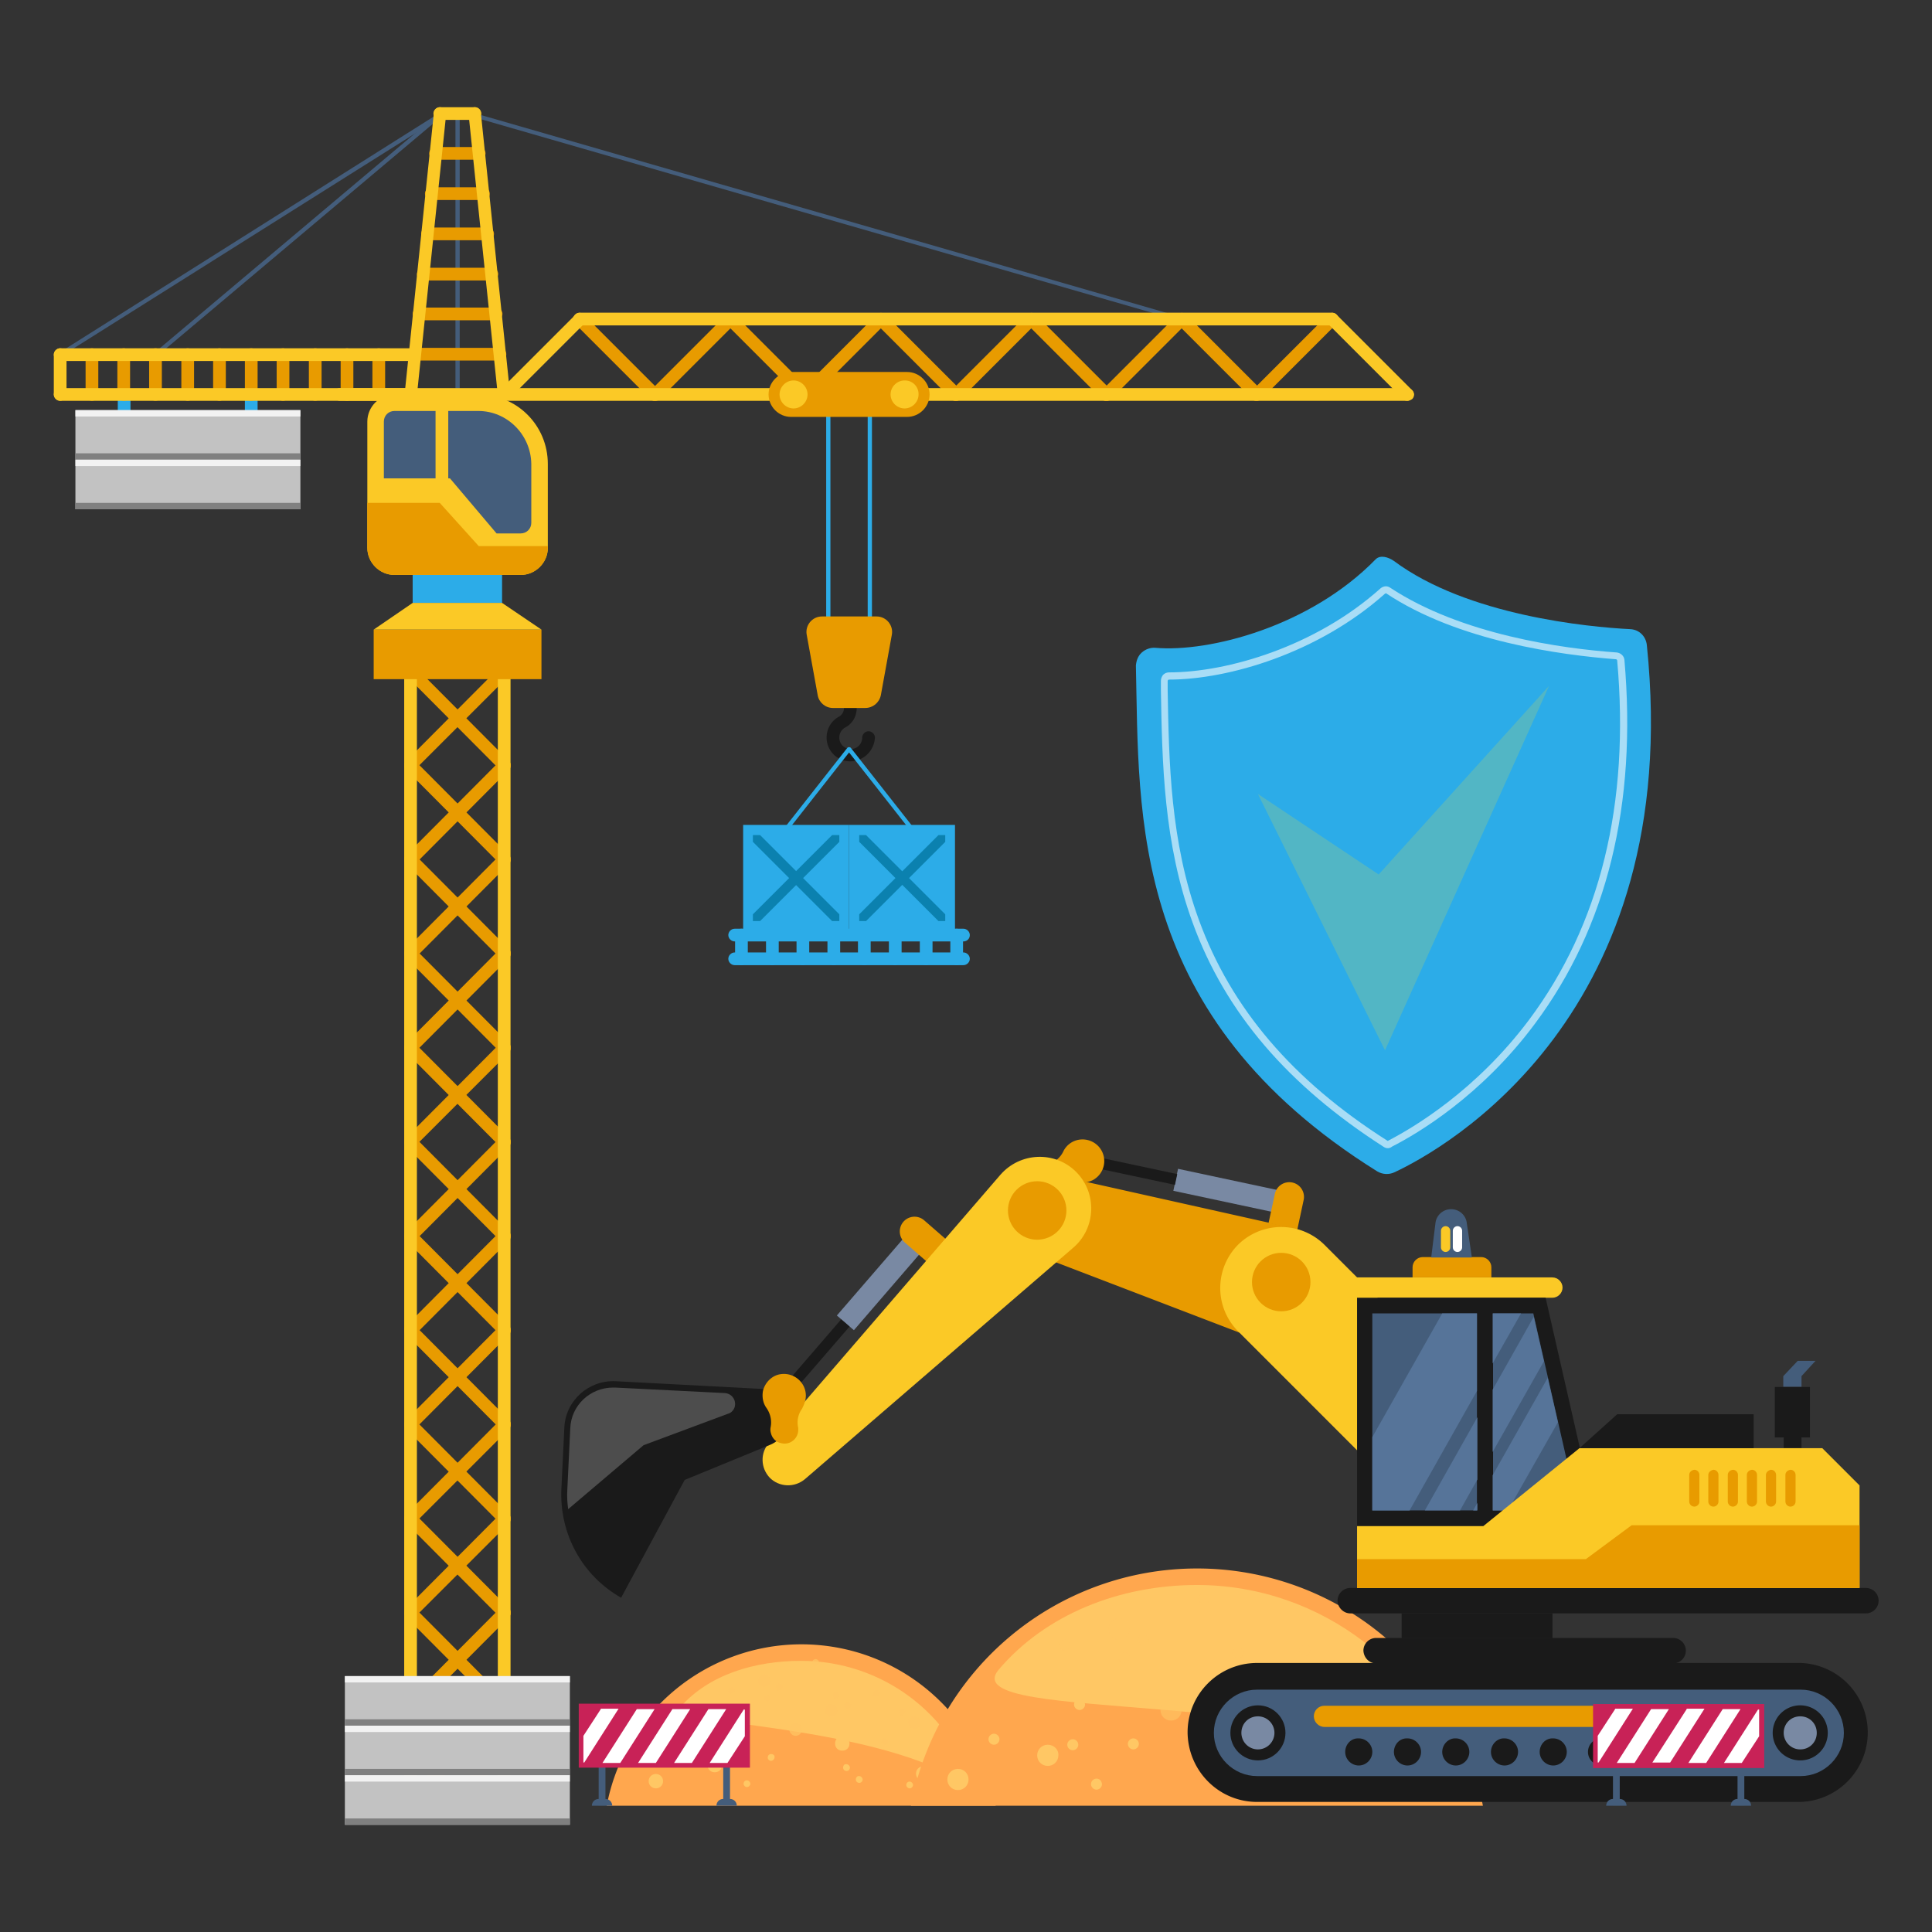 <svg xmlns="http://www.w3.org/2000/svg" xmlns:xlink="http://www.w3.org/1999/xlink" viewBox="0 0 45.6 45.6" xmlns:v="https://vecta.io/nano"><rect x="0" y="0" width="45.6" height="45.6" fill="#333333" stroke="none"/><style><![CDATA[.Q{fill:#e89b00}.R{fill:#fbc926}.S{opacity:.6}.T{fill:#1a1a1a}.U{fill:#445d7b}.V{fill:#2cace8}.W{fill:#c2c2c2}.X{fill:#f2f2f2}.Y{fill:#ffc764}.Z{fill:#7989a3}]]></style><g class="Q"><use xlink:href="#B"/><path d="M9.69 18.21c-.04 0-.08-.01-.1-.04a.145.145 0 0 1 0-.21l2.21-2.22c.06-.06.15-.06.21 0s.06.15 0 .21L9.8 18.16a.16.16 0 0 1-.11.05z"/><use xlink:href="#B" y="2.22"/><path d="M9.69 20.43c-.04 0-.08-.01-.1-.04a.145.145 0 0 1 0-.21l2.21-2.22c.06-.06.15-.06.21 0s.06.15 0 .21L9.8 20.39a.21.21 0 0 1-.11.04z"/><use xlink:href="#C"/><path d="M9.69 22.65c-.04 0-.08-.01-.1-.04a.145.145 0 0 1 0-.21l2.21-2.22c.06-.06.15-.06.21 0s.06.15 0 .21L9.8 22.61a.15.15 0 0 1-.11.04z"/><use xlink:href="#C" y="2.22"/><path d="M9.69 24.87c-.04 0-.08-.01-.1-.04a.145.145 0 0 1 0-.21l2.21-2.22c.06-.06.15-.06.21 0s.06.15 0 .21L9.8 24.83a.15.15 0 0 1-.11.04z"/><use xlink:href="#B" y="8.89"/><path d="M9.69 27.1c-.04 0-.08-.01-.1-.04a.145.145 0 0 1 0-.21l2.21-2.22c.06-.06.15-.06.21 0s.06.15 0 .21L9.8 27.05a.16.16 0 0 1-.11.05z"/><use xlink:href="#B" y="11.11"/><path d="M9.69 29.32c-.04 0-.08-.01-.1-.04a.145.145 0 0 1 0-.21l2.21-2.22c.06-.06.15-.06.21 0s.06.15 0 .21L9.8 29.28a.21.21 0 0 1-.11.04z"/><use xlink:href="#C" y="8.89"/><path d="M9.69 31.54c-.04 0-.08-.01-.1-.04a.145.145 0 0 1 0-.21l2.21-2.22c.06-.06.15-.06.21 0s.06.15 0 .21L9.8 31.5a.15.15 0 0 1-.11.04z"/><path d="M11.9 33.76c-.04 0-.08-.01-.1-.04L9.59 31.5a.145.145 0 0 1 0-.21c.06-.06.15-.06.21 0l2.21 2.22a.145.145 0 0 1-.11.25z"/><path d="M9.69 33.76c-.04 0-.08-.01-.1-.04a.145.145 0 0 1 0-.21l2.21-2.22c.06-.06.15-.06.21 0s.06.15 0 .21L9.8 33.72a.15.15 0 0 1-.11.04z"/><use xlink:href="#B" y="17.78"/><path d="M9.69 35.99c-.04 0-.08-.01-.1-.04a.145.145 0 0 1 0-.21l2.21-2.22c.06-.06.15-.06.21 0s.06.15 0 .21L9.8 35.94a.16.16 0 0 1-.11.05z"/><use xlink:href="#B" y="20"/><path d="M9.69 38.21c-.04 0-.08-.01-.1-.04a.145.145 0 0 1 0-.21l2.21-2.22c.06-.06.15-.06.21 0s.06.15 0 .21L9.8 38.16a.16.16 0 0 1-.11.05z"/><use xlink:href="#C" y="17.78"/><path d="M9.69 40.43c-.04 0-.08-.01-.1-.04a.145.145 0 0 1 0-.21l2.21-2.22c.06-.06.15-.06.21 0s.06.15 0 .21L9.8 40.39a.15.15 0 0 1-.11.04z"/><use xlink:href="#C" y="20"/><path d="M9.69 42.65c-.04 0-.08-.01-.1-.04a.145.145 0 0 1 0-.21l2.21-2.22c.06-.06.15-.06.21 0s.06.15 0 .21L9.8 42.61a.15.15 0 0 1-.11.04z"/></g><path d="M11.9 42.87H9.69c-.08 0-.15-.07-.15-.15V15.84c0-.08.07-.15.15-.15h2.21c.08 0 .15.07.15.15v26.89c0 .07-.07.14-.15.14zm-2.06-.3h1.91V15.98H9.84v26.59z" class="R"/><path d="M8.14 40.73h5.31v1.17H8.14z" class="W"/><path d="M8.14 41.75h5.31v.15H8.14z" fill="gray"/><path d="M8.14 40.73h5.31v.15H8.14z" class="X"/><path d="M8.14 41.9h5.31v1.17H8.14z" class="W"/><path d="M8.14 42.92h5.31v.15H8.14z" fill="gray"/><path d="M8.14 41.9h5.31v.15H8.14z" class="X"/><path d="M8.14 39.56h5.31v1.17H8.14z" class="W"/><path d="M8.14 40.58h5.31v.15H8.14z" fill="gray"/><path d="M8.14 39.56h5.31v.15H8.14z" class="X"/><path d="M2.93 11.3c-.08 0-.15-.07-.15-.15V9.41c0-.08.07-.15.15-.15s.15.07.15.15v1.74c0 .08-.07.15-.15.15zm3 0c-.08 0-.15-.07-.15-.15V9.41c0-.08.07-.15.15-.15s.15.07.15.15v1.74c0 .08-.07.15-.15.15z" class="V"/><path d="M1.78 9.68h5.31v1.17H1.78z" class="W"/><path d="M1.78 10.7h5.31v.15H1.78z" fill="gray"/><path d="M1.78 9.68h5.31v.15H1.78z" class="X"/><path d="M1.78 10.85h5.31v1.17H1.78z" class="W"/><path d="M1.78 11.87h5.31v.15H1.78z" fill="gray"/><path d="M1.78 10.85h5.31V11H1.78z" class="X"/><path d="M18.91 38.81a4.68 4.68 0 0 0-4.59 3.81h9.18c-.4-2.17-2.3-3.81-4.59-3.81z" fill="#ffa74e"/><g class="Y"><path d="M16.05 40.3c.68-.78 1.77-1.1 2.86-1.1 1.9 0 3.55 1.24 4.09 3.02-2.24-1.57-7.32-1.49-6.95-1.92z"/><path d="M16.87 41.49c-.09 0-.17.07-.17.17s.07.17.17.17.17-.07.17-.17-.07-.17-.17-.17zm-1.39.38c-.09 0-.17.07-.17.17 0 .09.07.17.17.17.09 0 .17-.07.17-.17s-.08-.17-.17-.17zm4.57-.72c0-.09-.07-.17-.17-.17s-.17.07-.17.17.07.17.17.17.17-.07.17-.17zm1.74.54c-.09 0-.17.07-.17.17s.07.17.17.17.17-.07.17-.17-.08-.17-.17-.17zm-4.43-.91c-.05 0-.08.04-.08.08s.04.08.08.08c.05 0 .08-.04.08-.08s-.03-.08-.08-.08zm-.1.63c-.05 0-.08.04-.08.08s.04.08.08.08c.05 0 .08-.04.08-.08s-.03-.08-.08-.08zm.94-.01c-.05 0-.08.04-.08.08 0 .05.04.08.08.08s.08-.04.08-.08c.01-.05-.03-.08-.08-.08zm1.7.32c0 .05.04.08.08.08.05 0 .08-.04.08-.08s-.04-.08-.08-.08c-.05-.01-.08.03-.08.08zm2.77-.03c-.05 0-.08.04-.08.08s.04.08.08.08.08-.04.08-.08-.03-.08-.08-.08zM20.2 42c0 .05.04.08.08.08.05 0 .08-.04.08-.08s-.04-.08-.08-.08c-.04-.01-.08.03-.08.08zm1.27.05c-.05 0-.08.04-.08.08s.04.08.08.08.08-.04.08-.08-.04-.08-.08-.08zm-5.43-.73c-.05 0-.08.04-.08.08s.04.08.08.08.08-.04.08-.08-.04-.08-.08-.08zm1.59.7c-.05 0-.08.04-.08.08s.04.08.08.08.08-.04.08-.08-.04-.08-.08-.08z"/><path d="M18.19 39.67c0 .08-.07.15-.15.15s-.15-.07-.15-.15.07-.15.15-.15.15.07.15.15zm.74 1.15c0 .08-.07.15-.15.15s-.15-.07-.15-.15.07-.15.15-.15c.08-.01.15.06.15.15zm.84-.45c0 .08-.07.15-.15.15s-.15-.07-.15-.15.07-.15.15-.15.15.07.15.15zm1.96.29c0 .08-.07.15-.15.15s-.15-.07-.15-.15.07-.15.15-.15.15.07.15.15zm-3.54-.58c0 .04-.03.08-.08.08-.04 0-.08-.03-.08-.08s.04-.08.09-.08c.04 0 .07.03.07.08zm.28-.26c0 .04-.03.08-.08.08s-.08-.03-.08-.08.03-.08.08-.08.08.04.08.08zm.86-.58c0 .04-.03.08-.08.08s-.08-.03-.08-.08c0-.04.03-.08.08-.08s.08.04.08.08zm.6 1.02c0 .04.03.08.08.08.04 0 .08-.03.08-.08 0-.04-.03-.08-.08-.08-.05.01-.08.04-.08.08z" opacity=".7"/></g><path d="M22.21 40.66c0 .04.03.08.08.08.04 0 .08-.03.08-.08 0-.04-.03-.08-.08-.08-.05.01-.08.04-.08.08z" fill="#dfae57"/><g class="Y"><path d="M20.6 39.97c0 .04.03.08.08.08s.08-.03.08-.08c0-.04-.03-.08-.08-.08s-.08.04-.08.08z" opacity=".7"/><circle cx="20.88" cy="41.11" r=".08" opacity=".7"/><path d="M19.65 40.01c0 .04.03.08.08.08s.08-.03.08-.08c0-.04-.03-.08-.08-.08s-.08.04-.08.08zm1.56.4c0 .04.03.08.08.08.04 0 .08-.03.08-.08 0-.04-.03-.08-.08-.08-.04.01-.08.04-.08.08zm-3.86-.51c0 .04-.03.08-.08.08s-.08-.03-.08-.08c0-.04.03-.08.08-.08s.08.04.08.08z" opacity=".7"/></g><path d="M28.25 37.02a6.87 6.87 0 0 0-6.75 5.6H35a6.862 6.862 0 0 0-6.75-5.6z" fill="#ffa74e"/><g class="Y"><path d="M23.57 39.41c1.11-1.31 2.86-2 4.68-2 2.95 0 5.51 2 6.26 4.81-2.82-2.54-12.06-1.47-10.94-2.81z"/><path d="M26.66 38.45c0 .14-.11.25-.25.25s-.25-.11-.25-.25.11-.25.25-.25c.13-.01.25.1.25.25zm1.23 1.91c0 .14-.11.25-.25.25s-.25-.11-.25-.25.11-.25.25-.25c.14-.01.25.11.25.25z" class="S"/><circle cx="29.04" cy="39.61" r=".25" class="S"/><path d="M32.56 40.1c0 .14-.11.25-.25.25s-.25-.11-.25-.25.11-.25.25-.25.25.11.25.25zm-5.9-.98c0 .07-.06.13-.13.13s-.13-.06-.13-.13.06-.12.13-.12.13.05.13.12zm.46-.42c0 .07-.06.13-.13.13s-.13-.06-.13-.13.06-.13.13-.13.13.06.13.13zm1.43-.97c0 .07-.06.13-.13.13s-.13-.06-.13-.13.06-.13.13-.13.13.06.13.13zm1 1.7c0 .07.06.13.13.13s.13-.06.13-.13-.06-.13-.13-.13-.13.06-.13.13z" class="S"/><circle cx="33.48" cy="40.1" r=".13" class="S"/><circle cx="30.8" cy="38.95" r=".13" class="S"/><circle cx="31.13" cy="40.84" r=".13" class="S"/><path d="M29.09 39.01c0 .07.06.13.13.13s.13-.06.13-.13-.06-.13-.13-.13-.13.06-.13.13z" class="S"/><circle cx="31.82" cy="39.69" r=".13" class="S"/><circle cx="25.13" cy="38.83" r=".13" class="S"/><path d="M24.73 41.18c-.14 0-.25.11-.25.25s.11.25.25.25.25-.11.25-.25c.01-.14-.11-.25-.25-.25zm-2.12.57c-.14 0-.25.11-.25.25s.11.25.25.25.25-.11.25-.25-.11-.25-.25-.25zm6.94-1.09c0-.14-.11-.25-.25-.25s-.25.11-.25.25.11.25.25.25.25-.11.25-.25zm2.65.82c-.14 0-.25.11-.25.25s.11.25.25.25.25-.11.25-.25c0-.13-.11-.25-.25-.25zm-6.72-1.38c-.07 0-.13.06-.13.13s.06.13.13.13.13-.06.13-.13c-.01-.07-.06-.13-.13-.13zm-.16.95c-.07 0-.13.06-.13.13s.06.13.13.13.13-.06.13-.13-.06-.13-.13-.13zm1.43-.02c-.07 0-.13.06-.13.13s.06.13.13.13.13-.06.13-.13-.06-.13-.13-.13zm2.57.49c0 .07.06.13.13.13s.13-.06.13-.13-.06-.13-.13-.13-.13.06-.13.13zm4.21-.05c-.07 0-.13.06-.13.13s.06.13.13.13.13-.06.13-.13-.06-.13-.13-.13zm-3.74.48c0 .07.06.13.13.13s.13-.06.13-.13-.06-.13-.13-.13c-.08 0-.13.06-.13.13zm1.92.08c-.07 0-.13.06-.13.13s.06.13.13.13.13-.06.13-.13-.06-.13-.13-.13zm-8.25-1.11c-.07 0-.13.06-.13.13s.06.13.13.13.13-.06.13-.13-.06-.13-.13-.13zm2.42 1.06c-.07 0-.13.06-.13.13s.06.13.13.13.13-.06.13-.13c-.01-.08-.06-.13-.13-.13z"/></g><g class="T"><path d="M42.72 33.926h-.83v-1.19h.83z"/><path d="M42.52 34.178h-.42v-.26h.42z"/></g><path d="M42.43 32.12h.42l-.33.36v.25h-.43v-.25z" class="U"/><path d="M36.64 30.63h-4.76c-.13 0-.24-.11-.24-.24s.11-.24.24-.24h4.76c.13 0 .24.11.24.24s-.11.24-.24.24z" class="R"/><path d="M35.19 30.15h-1.85v-.24c0-.13.11-.24.24-.24h1.38c.13 0 .24.11.24.24v.24z" class="Q"/><path d="M34.74 29.68h-.96l.1-.81a.37.37 0 0 1 .37-.33c.19 0 .35.14.37.33l.12.81z" class="U"/><use xlink:href="#D" class="R"/><use xlink:href="#D" x="0.28" fill="#fff"/><path d="m24 29.44 5.69 2.18c.75.29 1.59-.12 1.82-.89.23-.77-.24-1.57-1.02-1.75l-5.95-1.33a.943.943 0 0 0-1.11.65c-.14.46.11.96.57 1.14z" class="Q"/><path d="m30.384 28.68-2.69-.574.111-.519 2.69.574z" class="Z"/><path d="m25.654 27.257 2.132.455-.054.254-2.133-.455z" class="T"/><path d="M29.94 28.87l.68.15.15-.7a.344.344 0 0 0-.68-.14l-.15.69zm-4.14-1.02a.51.51 0 0 0 .13-.79.516.516 0 0 0-.51-.15.5.5 0 0 0-.32.26.56.56 0 0 1-.34.3c-.05.01-.09.04-.13.08-.08.08-.12.2-.09.31.05.22.29.31.48.21.02-.01.03-.02.04-.03.13-.1.28-.16.44-.14.1.02.2 0 .3-.05z" class="Q"/><path d="M29.22 31.42l3.99 3.99 2.04-2.04-3.99-3.99a1.45 1.45 0 0 0-2.04 0 1.45 1.45 0 0 0 0 2.04z" class="R"/><path d="m21.95 29.314-1.796 2.082-.402-.347 1.798-2.081z" class="Z"/><path d="m18.43 32.79 1.424-1.65.197.17-1.425 1.65z" class="T"/><path d="M21.9 29.8l.45-.53-.54-.47a.34.34 0 1 0-.45.53l.54.47z" class="Q"/><path d="M18.17 34.88c.22.22.58.24.83.03l6.33-5.46c.54-.46.57-1.29.07-1.79s-1.32-.47-1.79.07l-5.46 6.33c-.21.23-.2.59.02.82z" class="R"/><path d="m16.16 34.93 2.02-.83c.24-.1.41-.33.42-.6.02-.38-.27-.7-.65-.72l-3.42-.18c-.64-.03-1.18.46-1.21 1.09l-.07 1.45c-.05 1.06.49 2.05 1.41 2.57l1.5-2.78z" class="T"/><path d="M17.23 33.35c.21-.13.13-.45-.12-.47l-2.59-.13h-.05c-.54 0-.99.42-1.01.96l-.07 1.45c-.01.16 0 .31.02.46l1.78-1.51 2.04-.76z" fill="#4d4d4d"/><g class="T"><path d="M32.03 30.63h4.45l1.23 5.39h-5.68zm-.16 7.45h12.17a.3.3 0 0 0 0-.6H31.87a.3.3 0 0 0-.3.3c0 .16.14.3.3.3zm.61 1.18h7.01a.3.3 0 1 0 0-.6h-7.01a.3.3 0 0 0-.3.3c.01.17.14.3.3.3z"/><path d="M36.642 38.666h-3.56v-.59h3.56zM29.67 42.53H42.5a1.641 1.641 0 0 0 0-3.28H29.67c-.9 0-1.64.73-1.64 1.64.01.91.74 1.64 1.64 1.64z"/></g><path d="M42.5 41.92c.56 0 1.02-.46 1.02-1.02s-.46-1.02-1.02-1.02H29.67c-.56 0-1.02.46-1.02 1.02s.46 1.02 1.02 1.02H42.5z" class="U"/><g class="T"><circle cx="29.69" cy="40.9" r=".65"/><path d="M41.84 40.9a.65.65 0 0 0 1.3 0 .65.65 0 0 0-1.3 0z"/></g><path d="M29.3 40.9a.39.39 0 1 0 .39-.39c-.22 0-.39.17-.39.39zM42.1 40.9c0 .21.17.39.39.39s.39-.17.39-.39-.17-.39-.39-.39-.39.17-.39.39z" class="Z"/><path d="M39.78 41.35c0 .18.15.32.32.32.18 0 .32-.15.32-.32 0-.18-.15-.32-.32-.32-.18-.01-.32.14-.32.32zm-1.15 0c0 .18.15.32.32.32.18 0 .32-.15.32-.32 0-.18-.15-.32-.32-.32-.17-.01-.32.14-.32.32zm-1.15 0c0 .18.15.32.32.32.18 0 .32-.15.32-.32 0-.18-.15-.32-.32-.32-.17-.01-.32.14-.32.32zm-1.14 0c0 .18.15.32.32.32.18 0 .32-.15.32-.32 0-.18-.15-.32-.32-.32-.18-.01-.32.14-.32.32zm-1.15 0c0 .18.15.32.32.32.18 0 .32-.15.32-.32 0-.18-.15-.32-.32-.32-.17-.01-.32.14-.32.32zm-1.15 0c0 .18.15.32.32.32.18 0 .32-.15.32-.32 0-.18-.15-.32-.32-.32-.17-.01-.32.14-.32.32zm-1.14 0c0 .18.15.32.32.32.18 0 .32-.15.32-.32 0-.18-.15-.32-.32-.32-.18-.01-.32.14-.32.32zm-1.15 0c0 .18.15.32.32.32.18 0 .32-.15.32-.32 0-.18-.15-.32-.32-.32-.18-.01-.32.14-.32.32z" class="T"/><path d="M31.26 40.76h9.66c.14 0 .25-.11.25-.25s-.11-.25-.25-.25h-9.66c-.14 0-.25.11-.25.25 0 .13.11.25.25.25z" class="Q"/><path d="M36.19 31h-.95v4.65h2.01L36.19 31zm-3.8 0v4.65h2.47V31h-2.47z" class="U"/><path d="M35.23 31v1.18L35.9 31h-.67zm.97.08-.97 1.72v1.47l1.21-2.14-.24-1.05zm-3.81 2.84v1.73h.88l1.59-2.82V31h-.82l-1.65 2.92zm2.48 1.73v-.18l-.1.18h.1zm1.66-3.13-1.3 2.3v.83h.36l1.18-2.08-.24-1.05zm-2.07 3.13.41-.73v-1.47l-1.24 2.2h.83z" fill="#567499"/><path d="M32.03 37.48h11.86v-2.42l-.88-.88h-5.73l-2.27 1.84h-2.98v.09z" class="R"/><path d="M42.14 34.81v.63c0 .06.05.12.12.12.06 0 .12-.05.12-.12v-.63c0-.06-.05-.12-.12-.12-.07.01-.12.06-.12.12zm-.46 0v.63c0 .06.05.12.12.12.06 0 .12-.05.12-.12v-.63c0-.06-.05-.12-.12-.12-.06.01-.12.06-.12.12zm-.45 0v.63c0 .06.05.12.12.12.06 0 .12-.05.12-.12v-.63c0-.06-.05-.12-.12-.12-.07.01-.12.06-.12.12zm-.45 0v.63c0 .06.05.12.12.12.06 0 .12-.05.12-.12v-.63c0-.06-.05-.12-.12-.12-.07.01-.12.06-.12.12zm-.46 0v.63c0 .06.05.12.12.12.06 0 .12-.05.12-.12v-.63c0-.06-.05-.12-.12-.12-.06.01-.12.06-.12.12zm-.45 0v.63c0 .06.05.12.12.12.06 0 .12-.05.12-.12v-.63c0-.06-.05-.12-.12-.12-.07.01-.12.06-.12.12z" class="Q"/><path d="M37.28 34.18h4.11v-.8h-3.22z" class="T"/><g class="Q"><path d="M32.03 36.8h5.4l1.08-.8h5.38v1.48H32.03zM19.02 32.94c0-.32-.3-.57-.63-.5-.18.04-.33.19-.38.38-.03.15 0 .3.08.41.09.13.13.29.1.45-.01.05-.01.1.01.16.03.11.12.2.23.22.22.06.41-.11.41-.31v-.05a.551.551 0 0 1 .09-.45c.05-.1.09-.2.09-.31z"/><circle cx="24.48" cy="28.57" r=".69"/><circle cx="30.24" cy="30.26" r=".69"/></g><path d="M10.8 9.32c-.03 0-.05-.02-.05-.05V2.68c0-.03.02-.05.05-.05s.05.02.05.05v6.59c0 .03-.03.05-.05.05z" class="U"/><path d="M11.8 8.51H9.79c-.08 0-.15-.07-.15-.15s.07-.15.15-.15h2.01c.08 0 .15.07.15.15 0 .09-.07.15-.15.15zm-.09-.95H9.89c-.08 0-.15-.07-.15-.15s.07-.15.15-.15h1.82c.08 0 .15.07.15.15-.01.09-.07.15-.15.15zm-.1-.94H9.99c-.08 0-.15-.07-.15-.15s.07-.15.15-.15h1.62c.08 0 .15.07.15.15-.01.08-.07.15-.15.15zm-.1-.95h-1.42c-.09 0-.15-.07-.15-.15s.07-.15.15-.15h1.42c.08 0 .15.07.15.15s-.07.15-.15.15zm-.1-.95h-1.23c-.08 0-.15-.07-.15-.15s.07-.15.15-.15h1.23c.08 0 .15.07.15.15 0 .09-.07.15-.15.15zm-.1-.95h-1.03c-.08 0-.15-.07-.15-.15s.07-.15.15-.15h1.03c.08 0 .15.07.15.15s-.07.15-.15.15z" class="Q"/><path d="M11.21 2.83h-.83c-.08 0-.15-.07-.15-.15s.07-.15.15-.15h.83c.08 0 .15.07.15.15s-.06.15-.15.15z" class="R"/><path d="M8.94 9.46c-.08 0-.15-.07-.15-.15v-.94c0-.08.07-.15.15-.15s.15.07.15.15v.94c0 .08-.07.15-.15.15zm-.75 0c-.08 0-.15-.07-.15-.15v-.94c0-.08.07-.15.15-.15s.15.07.15.15v.94c-.01.08-.07.15-.15.15zm-.75 0c-.08 0-.15-.07-.15-.15v-.94c0-.08.07-.15.15-.15s.15.07.15.15v.94c-.01.08-.07.15-.15.15zm-.76 0c-.08 0-.15-.07-.15-.15v-.94c0-.08.07-.15.15-.15s.15.07.15.15v.94c0 .08-.07.15-.15.15zm-.75 0c-.08 0-.15-.07-.15-.15v-.94c0-.08.07-.15.15-.15s.15.07.15.15v.94c0 .08-.07.15-.15.15zm-.75 0c-.08 0-.15-.07-.15-.15v-.94c0-.08.07-.15.15-.15s.15.07.15.15v.94c-.01.08-.07.15-.15.15zm-.75 0c-.08 0-.15-.07-.15-.15v-.94c0-.08.07-.15.15-.15s.15.07.15.15v.94c-.01.08-.07.15-.15.15zm-.76 0c-.08 0-.15-.07-.15-.15v-.94c0-.08.07-.15.15-.15s.15.07.15.15v.94c0 .08-.07.15-.15.15zm-.75 0c-.08 0-.15-.07-.15-.15v-.94c0-.08.07-.15.15-.15s.15.07.15.15v.94c0 .08-.07.15-.15.15zm-.75 0c-.08 0-.15-.07-.15-.15v-.94c0-.08.07-.15.15-.15s.15.07.15.15v.94c-.01.08-.07.15-.15.15z" class="Q"/><path d="M1.42 9.46c-.08 0-.15-.07-.15-.15v-.94c0-.08.07-.15.15-.15s.15.07.15.15v.94c-.01.08-.07.15-.15.15z" class="R"/><g class="U"><path d="M1.42 8.42c-.02 0-.03-.01-.04-.02-.02-.03-.01-.06.01-.07l8.96-5.65c.02-.01.05-.01.07.02.01.02.01.05-.02.07L1.44 8.41c-.01.01-.02.01-.02.01z"/><path d="M3.67 8.42c-.01 0-.03-.01-.04-.02a.062.062 0 0 1 .01-.07l6.71-5.65c.02-.02.05-.01.07.01s.01.05-.01.07L3.7 8.41s-.02.01-.03.01zm24.22-.84h-.01L11.2 2.77c-.03-.01-.04-.03-.03-.06s.03-.04.06-.03L27.9 7.49c.03.01.04.03.03.06 0 .02-.02.03-.04.03z"/></g><g class="Q"><path d="M15.45 9.46c-.04 0-.08-.01-.1-.04l-1.78-1.78a.145.145 0 0 1 0-.21c.06-.06.15-.06.21 0l1.78 1.78c.06.06.06.15 0 .21a.21.21 0 0 1-.11.04z"/><path d="M19.01 9.46c-.04 0-.08-.01-.1-.04l-1.67-1.67-1.67 1.67c-.06.06-.15.06-.21 0a.145.145 0 0 1 0-.21l1.78-1.78c.03-.03.07-.04.1-.04.04 0 .08.02.1.04l1.78 1.78c.06.06.06.15 0 .21-.04.02-.08.04-.11.04z"/><path d="M22.56 9.46c-.04 0-.08-.01-.1-.04l-1.67-1.67-1.67 1.67c-.06.06-.15.06-.21 0a.145.145 0 0 1 0-.21l1.78-1.78c.06-.06.15-.06.21 0l1.78 1.78c.06.06.06.15 0 .21-.05.02-.08.04-.12.04z"/><use xlink:href="#E"/><use xlink:href="#E" x="3.55"/><use xlink:href="#F"/></g><g class="R"><path d="M31.44 7.68H13.68c-.08 0-.15-.07-.15-.15s.07-.15.15-.15h17.76c.08 0 .15.07.15.15 0 .09-.07.15-.15.15zm-21.75.84H1.42c-.08 0-.15-.07-.15-.15s.07-.15.15-.15H9.7c.08 0 .15.07.15.15-.01.08-.08.15-.16.15zm0 .94H1.42c-.08 0-.15-.07-.15-.15s.07-.15.15-.15H9.7c.08 0 .15.07.15.15-.01.08-.08.15-.16.15z"/><path d="M33.22 9.46H8.02c-.08 0-.15-.07-.15-.15s.07-.15.15-.15h25.2c.08 0 .15.07.15.15-.01.08-.07.15-.15.15z"/><path d="M11.9 9.46a.16.16 0 0 1-.15-.13l-.69-6.63a.146.146 0 1 1 .29-.03l.69 6.63c.01.08-.05.15-.13.16h-.01zm-2.21 0h-.02a.146.146 0 0 1-.12-.16l.69-6.63a.146.146 0 1 1 .29.03l-.69 6.63c-.01.07-.07.13-.15.13zm23.53 0c-.04 0-.08-.01-.1-.04l-1.78-1.78a.145.145 0 0 1 0-.21c.06-.06.15-.06.21 0l1.78 1.78c.06.06.06.15 0 .21-.04.02-.08.04-.11.04z"/><use xlink:href="#F" x="-17.76"/><path d="M12.29 13.57H9.31c-.35 0-.64-.29-.64-.64V9.95c0-.35.29-.64.64-.64h1.98c.91 0 1.64.73 1.64 1.64v1.98c0 .35-.29.64-.64.64z"/></g><path d="M8.82 14.86h3.96v1.17H8.82z" class="Q"/><path d="M9.74 13.57h2.11v.66H9.74z" class="V"/><path d="M12.78 14.86H8.82l.92-.63h2.11z" class="R"/><path d="M9.06 9.95v1.34h1.22V9.7h-.97c-.14 0-.25.11-.25.25zm2.23-.25h-.71v1.59h.04l1.1 1.3h.57c.14 0 .25-.11.25-.25v-1.39c-.01-.69-.57-1.25-1.25-1.25z" class="U"/><path d="m11.3 12.89-.92-1.02H8.67v1.06c0 .35.29.64.64.64h2.98c.35 0 .64-.29.64-.64v-.04H11.3z" class="Q"/><path d="M19.55 14.6c-.03 0-.05-.02-.05-.05V9.84c0-.03.02-.05.05-.05s.05.02.05.05v4.71c0 .03-.02.05-.05.05zm.98 0c-.03 0-.05-.02-.05-.05V9.84c0-.03.02-.05.05-.05s.05.02.05.05v4.71c0 .03-.02.05-.05.05z" class="V"/><path d="M21.41 9.84h-2.74c-.29 0-.53-.24-.53-.53s.24-.53.53-.53h2.74c.29 0 .53.24.53.53s-.24.53-.53.53z" class="Q"/><path d="M18.73 8.98c-.18 0-.33.15-.33.33s.15.33.33.33.33-.15.33-.33-.15-.33-.33-.33zm2.62 0c-.18 0-.33.15-.33.33s.15.33.33.33.33-.15.33-.33a.32.32 0 0 0-.33-.33z" class="R"/><path d="M20.07 17.97a.56.56 0 0 1-.56-.56c0-.21.11-.4.3-.5a.23.23 0 0 0 .11-.2c0-.08.07-.15.15-.15s.15.07.15.15c0 .2-.1.37-.27.46a.27.27 0 0 0-.14.24.27.27 0 1 0 .54 0c0-.08.07-.15.15-.15s.15.07.15.15a.59.59 0 0 1-.58.56z" class="T"/><path d="M21.47 19.55c-.01 0-.03-.01-.04-.02l-1.39-1.77-1.39 1.77c-.02.02-.05.03-.07.01s-.03-.05-.01-.07L20 17.65a.06.06 0 0 1 .08 0l1.43 1.82c.02.02.01.05-.01.07-.01.01-.02.01-.03.01z" class="V"/><path d="M20.42 16.71h-.76c-.18 0-.33-.13-.36-.3l-.26-1.43c-.04-.22.13-.43.36-.43h1.29c.23 0 .4.21.36.43l-.26 1.43c-.04.18-.19.3-.37.3z" class="Q"/><g class="V"><path d="M17.54 19.47h2.5v2.5h-2.5z"/><path d="M19.806 19.705v2.03h-2.03v-2.03z"/></g><g fill="#0b81af"><path d="M17.77 21.74v-.16l1.87-1.87h.17v.16l-1.87 1.87z"/><path d="M19.81 21.74v-.16l-1.87-1.87h-.17v.16l1.87 1.87z"/></g><g class="V"><path d="M20.04 19.47h2.5v2.5h-2.5z"/><path d="M22.308 19.713v2.03h-2.03v-2.03z"/></g><g fill="#0b81af"><path d="M20.28 21.74v-.16l1.87-1.87h.16v.16l-1.87 1.87z"/><path d="M22.31 21.74v-.16l-1.87-1.87h-.16v.16l1.87 1.87z"/></g><g class="V"><path d="M22.74 22.22h-5.4c-.08 0-.15-.07-.15-.15s.07-.15.15-.15h5.4c.08 0 .15.07.15.15 0 .09-.07.15-.15.15zm0 .56h-5.4c-.08 0-.15-.07-.15-.15s.07-.15.15-.15h5.4c.08 0 .15.07.15.15s-.07.15-.15.15z"/><path d="M17.5 22.78c-.08 0-.15-.07-.15-.15v-.56c0-.08.07-.15.15-.15s.15.07.15.15v.56c0 .08-.07.15-.15.15zm.73 0c-.08 0-.15-.07-.15-.15v-.56c0-.08.07-.15.15-.15s.15.07.15.15v.56c-.01.08-.07.15-.15.15zm.72 0c-.08 0-.15-.07-.15-.15v-.56c0-.08.07-.15.15-.15s.15.07.15.15v.56c0 .08-.07.15-.15.15zm.73 0c-.08 0-.15-.07-.15-.15v-.56c0-.08.07-.15.15-.15s.15.07.15.15v.56c0 .08-.07.15-.15.15zm.72 0c-.08 0-.15-.07-.15-.15v-.56c0-.08.07-.15.15-.15s.15.07.15.15v.56c0 .08-.06.15-.15.15zm.73 0c-.08 0-.15-.07-.15-.15v-.56c0-.08.07-.15.15-.15s.15.07.15.15v.56c0 .08-.07.15-.15.15zm.73 0c-.08 0-.15-.07-.15-.15v-.56c0-.08.07-.15.15-.15s.15.07.15.15v.56c-.01.08-.07.15-.15.15zm.72 0c-.08 0-.15-.07-.15-.15v-.56c0-.08.07-.15.15-.15s.15.07.15.15v.56c0 .08-.07.15-.15.15z"/></g><g class="U"><path d="M14.13 41.66h.16v.95h-.16z"/><path d="M13.97 42.62c0-.09.07-.16.16-.16h.16c.09 0 .16.07.16.16h-.48zm3.1-.96h.16v.95h-.16z"/><path d="M16.91 42.62c0-.09.07-.16.16-.16h.16c.09 0 .16.07.16.16h-.48z"/></g><g fill="#c82257"><path d="M17.7 40.211v1.51h-4.04v-1.51z"/><path d="M13.78 40.34h3.8v1.27h-3.8z"/></g><path d="m15.03 40.34-.81 1.27h.42l.81-1.27h-.42zm-.85 0-.41.63v.63h.02l.81-1.27h-.42zm3.38 0-.81 1.27h.42l.41-.63v-.63h-.02zm-1.69 0-.81 1.27h.42l.81-1.27h-.42zm.85 0-.81 1.27h.42l.81-1.27h-.42z" fill="#fff"/><g class="U"><path d="M38.07 41.66h.16v.95h-.16z"/><path d="M37.91 42.62c0-.09.07-.16.16-.16h.16c.09 0 .16.07.16.16h-.48zm3.1-.96h.16v.95h-.16z"/><path d="M40.85 42.62c0-.09.07-.16.16-.16h.16c.09 0 .16.07.16.16h-.48z"/></g><g fill="#c82257"><path d="M41.64 40.22v1.51H37.6v-1.51z"/><path d="M37.72 40.34h3.8v1.27h-3.8z"/></g><path d="m38.97 40.34-.81 1.27h.42l.81-1.27h-.42zm-.85 0-.41.63v.63h.02l.81-1.27h-.42zm3.38 0-.81 1.27h.42l.41-.63v-.63h-.02zm-1.69 0L39 41.6h.42l.81-1.27h-.42zm.85 0-.81 1.27h.42l.81-1.27h-.42z" fill="#fff"/><path d="M26.95 15.4c.09-.08.21-.12.32-.11 1.27.11 3.65-.5 5.2-2.09.11-.11.3-.05.43.04 1.73 1.29 4.59 1.56 5.58 1.61.21.01.37.17.39.38.9 8.73-4.78 11.89-5.96 12.44-.13.06-.28.05-.4-.02-5.87-3.66-5.62-8.41-5.7-11.94.01-.12.05-.23.14-.31z" class="V"/><path d="M32.76 27.1c-.04 0-.07-.01-.1-.03-2.26-1.45-3.74-3.17-4.51-5.29-.69-1.88-.72-3.8-.75-5.49v-.22c0-.05.02-.1.05-.14.04-.04.09-.06.14-.06 1.38 0 3.46-.61 4.99-1.98.07-.06.16-.07.23-.02 1.68 1.11 4.07 1.44 5.35 1.53.09.01.17.08.18.17.3 3.42-.41 6.31-2.11 8.59-1.27 1.71-2.78 2.6-3.37 2.9-.04.03-.07.04-.1.04zm-.06-13.09c-.01 0-.01 0-.02.01-1.56 1.39-3.68 2.02-5.09 2.02-.01 0-.02.01-.02.01s-.01.01-.01.02v.22c.03 1.68.06 3.58.74 5.43.76 2.08 2.21 3.78 4.44 5.2.01.01.02.01.03 0 .58-.3 2.06-1.17 3.32-2.85 1.68-2.25 2.38-5.1 2.08-8.48 0-.01-.01-.03-.03-.03-1.29-.1-3.72-.42-5.43-1.56z" opacity=".59" fill="#fff"/><path d="m29.69 18.74 3 6.05 3.87-8.6-4.02 4.45z" fill="#52b6c5"/><defs ><path id="B" d="M11.9 18.21c-.04 0-.08-.01-.1-.04l-2.21-2.22a.145.145 0 0 1 0-.21c.06-.06.15-.06.21 0l2.21 2.22c.06.06.06.15 0 .21a.21.21 0 0 1-.11.04z"/><path id="C" d="M11.9 22.65c-.04 0-.08-.01-.1-.04l-2.21-2.22a.145.145 0 0 1 0-.21c.06-.06.15-.06.21 0l2.21 2.22a.145.145 0 0 1-.11.25z"/><path id="D" d="M34.12 29.55c-.06 0-.11-.05-.11-.11v-.39c0-.06.05-.11.11-.11s.11.05.11.11v.39c0 .06-.05.11-.11.11z"/><path id="E" d="M26.11 9.46c-.04 0-.08-.01-.1-.04l-1.67-1.67-1.67 1.67c-.06.06-.15.06-.21 0a.145.145 0 0 1 0-.21l1.78-1.78c.06-.06.15-.06.21 0l1.78 1.78c.06.06.06.15 0 .21-.04.02-.08.04-.12.04z"/><path id="F" d="M29.66 9.46c-.04 0-.08-.01-.1-.04a.145.145 0 0 1 0-.21l1.78-1.78c.06-.06.15-.06.21 0s.06.15 0 .21l-1.78 1.78a.21.21 0 0 1-.11.04z"/></defs></svg>